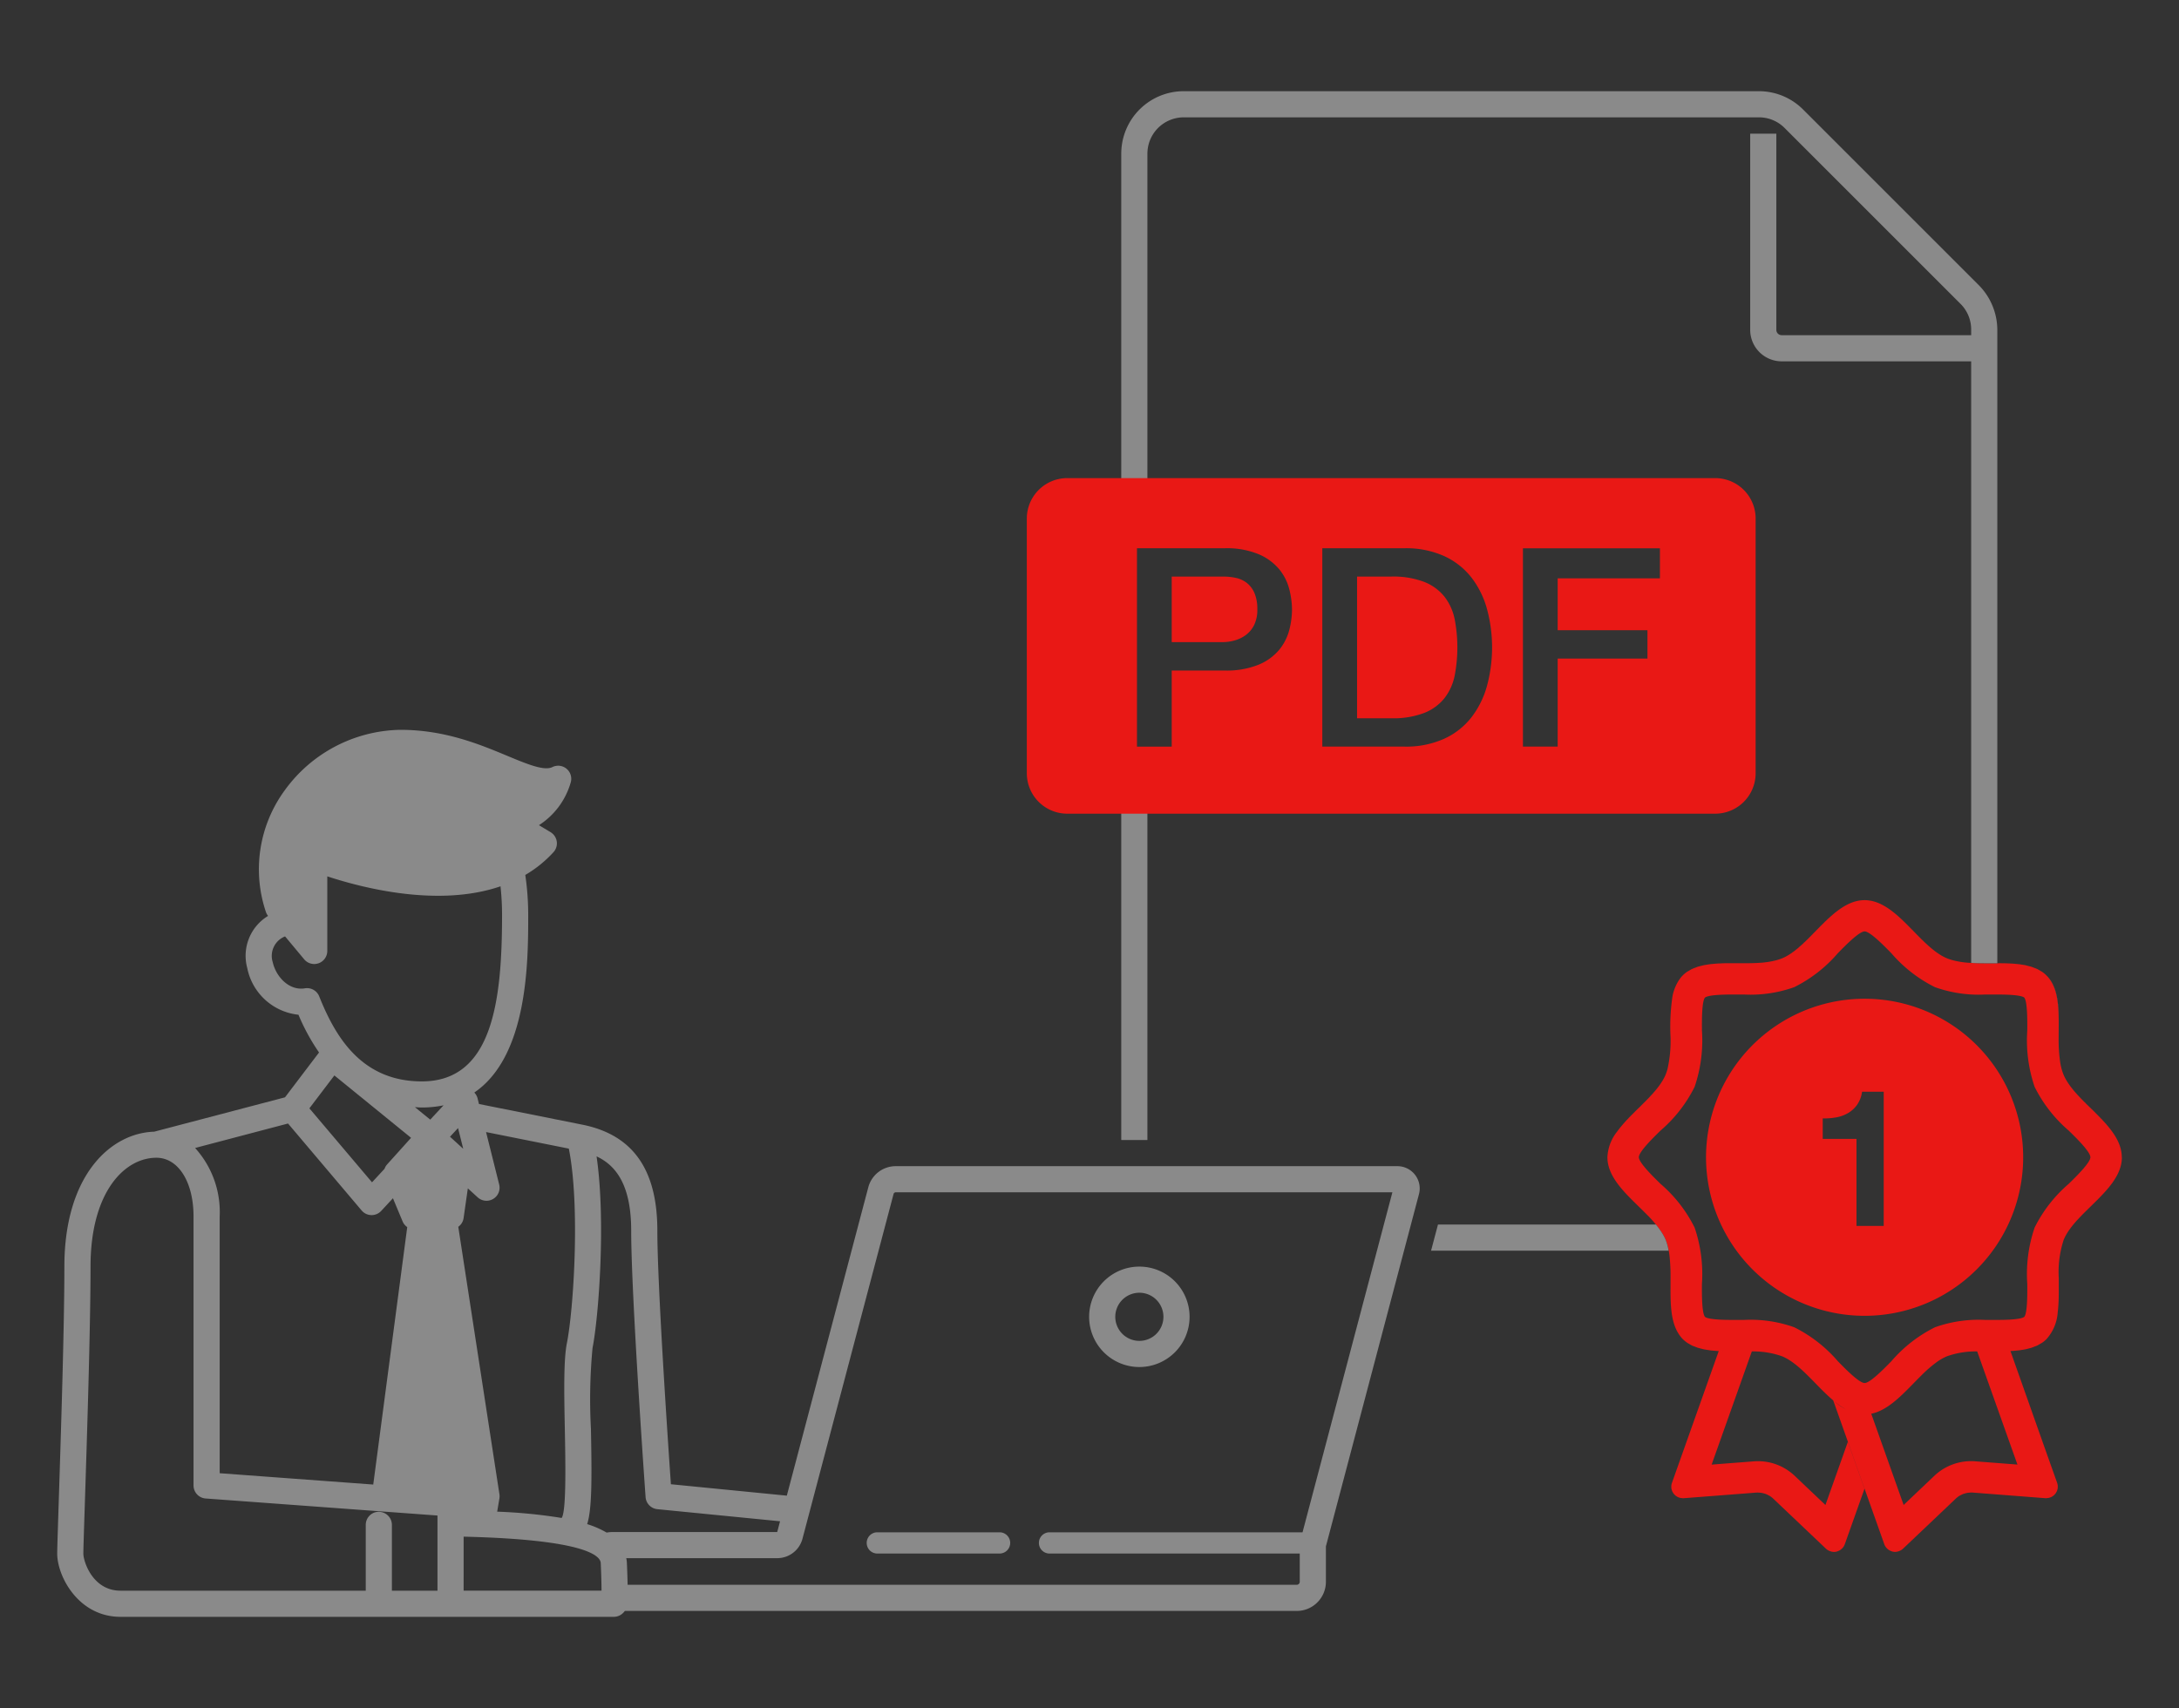 <svg xmlns="http://www.w3.org/2000/svg" xmlns:xlink="http://www.w3.org/1999/xlink" width="250" height="196" viewBox="0 0 250 196">
  <rect x="0" y="0" width="250" height="196" fill="#333333" stroke="none"/>
  <defs>
    <clipPath id="clip-path">
      <rect id="長方形_9739" data-name="長方形 9739" width="250" height="196" transform="translate(855 490)" fill="#fff"/>
    </clipPath>
    <clipPath id="clip-path-2">
      <rect id="長方形_9738" data-name="長方形 9738" width="236.873" height="175.072" fill="none"/>
    </clipPath>
  </defs>
  <g id="formSummary_img02" transform="translate(-855 -826)">
    <g id="マスクグループ_662" data-name="マスクグループ 662" transform="translate(0 336)" clip-path="url(#clip-path)">
      <g id="グループ_5600" data-name="グループ 5600" transform="translate(861.563 500.465)">
        <g id="グループ_5599" data-name="グループ 5599" clip-path="url(#clip-path-2)">
          <path id="パス_12305" data-name="パス 12305" d="M220.744,31H197.851a3.614,3.614,0,0,1-3.611-3.61V4.874h3V27.389a.611.611,0,0,0,.611.61h22.893Z" fill="#8a8a8a"/>
          <path id="パス_12306" data-name="パス 12306" d="M198.282.686a7.146,7.146,0,0,1,.934.517,7.146,7.146,0,0,0-.934-.517" fill="#fff"/>
          <path id="パス_12307" data-name="パス 12307" d="M129.247,0a7.164,7.164,0,0,0-2.13.322A7.164,7.164,0,0,1,129.247,0Z" fill="#fff"/>
          <path id="パス_12308" data-name="パス 12308" d="M195.241,0h0a7.142,7.142,0,0,1,1.4.139,7.142,7.142,0,0,0-1.4-.139" fill="#fff"/>
          <path id="パス_12309" data-name="パス 12309" d="M125.831.865a7.169,7.169,0,0,1,1.286-.543,7.169,7.169,0,0,0-1.286.543" fill="#fff"/>
          <path id="パス_12310" data-name="パス 12310" d="M210.4,12.191,200.308,2.1a7.2,7.2,0,0,0-1.091-.9,7.2,7.2,0,0,1,1.091.9Z" fill="#fff"/>
          <path id="パス_12311" data-name="パス 12311" d="M153.765,123.357H96.206a3.256,3.256,0,0,0-3.148,2.425L83.71,161.167l-13.3-1.31c-.341-4.918-1.554-22.813-1.554-29.091,0-7.031-2.817-11.013-8.614-12.172l-11.851-2.37-.16-.64a1.485,1.485,0,0,0-.377-.675c6.178-4.207,6.185-15.1,6.185-20.364a31.619,31.619,0,0,0-.335-4.606,13.767,13.767,0,0,0,3.237-2.617,1.5,1.5,0,0,0-.338-2.294l-1.331-.8a8.655,8.655,0,0,0,3.629-4.85,1.5,1.5,0,0,0-2.093-1.816c-.941.466-2.884-.34-5.135-1.277-3.208-1.336-7.2-3-12.305-3A16.7,16.7,0,0,0,26.1,80.234,15.335,15.335,0,0,0,23.949,94.2a1.471,1.471,0,0,0,.245.439,5.35,5.35,0,0,0-2.389,5.982,6.7,6.7,0,0,0,5.875,5.36,23.633,23.633,0,0,0,2.361,4.33l-3.905,5.146L11.129,119.4C6.118,119.558.823,124.41.823,134.882c0,6.991-.41,19.659-.655,27.229-.1,3.129-.168,5.2-.168,5.7,0,2.606,2.427,7.262,7.262,7.262H63.857a1.51,1.51,0,0,0,1.087-.464,2.263,2.263,0,0,0,.185-.212h77.083a3.348,3.348,0,0,0,3.348-3.348v-4.061l10.677-40.42a2.557,2.557,0,0,0-2.472-3.21m-87.91,7.409c0,7.378,1.583,29.622,1.651,30.565a1.5,1.5,0,0,0,1.348,1.387l14.08,1.388-.326,1.235H63.651a4.45,4.45,0,0,0-.614.062,10.934,10.934,0,0,0-2.232-.971c.539-1.714.547-4.961.431-10.93a63.038,63.038,0,0,1,.182-9.27c.7-3.517,1.546-14.6.464-22,2.191,1.026,3.973,3.227,3.973,8.534M36.9,163.017a1.5,1.5,0,0,0-1.5,1.5v7.555H7.262c-3.2,0-4.262-3.36-4.262-4.262,0-.453.073-2.726.167-5.6.245-7.587.656-20.286.656-27.325,0-8.584,3.916-12.494,7.555-12.494,2.51,0,4.263,2.768,4.263,6.731v30.87a1.5,1.5,0,0,0,1.389,1.5l26.6,1.956v8.63H38.4v-7.555a1.5,1.5,0,0,0-1.5-1.5M26.484,118.463l8.445,9.979a1.5,1.5,0,0,0,1.112.531h.033a1.5,1.5,0,0,0,1.1-.481l1.346-1.453,1.108,2.657a1.494,1.494,0,0,0,.532.653l-3.9,29.543-17.618-1.3V129.119a10.945,10.945,0,0,0-2.821-7.849Zm20.1,2.9-1.518-1.385.924-.991Zm.046,44.51.2.005c13.915.345,15.5,2.23,15.532,3.024.067,1.524.088,2.521.09,3.168H46.629ZM58.7,121.344c1.321,6.639.534,18.529-.219,22.3-.394,1.967-.32,5.828-.24,9.916.07,3.58.174,8.97-.3,10.046a1.142,1.142,0,0,0-.061.121,59.468,59.468,0,0,0-7.4-.723l.256-1.532a1.49,1.49,0,0,0,0-.476l-4.72-30.681a1.482,1.482,0,0,0,.607-.984l.49-3.427,1.129,1.031a1.5,1.5,0,0,0,2.467-1.472l-1.505-6.019Zm-15.9-3.327-1.761-1.432c.268.013.526.04.8.04a12.286,12.286,0,0,0,2.488-.25ZM24.731,99.958a2.4,2.4,0,0,1,1.413-2.967l2.192,2.63a1.5,1.5,0,0,0,2.652-.96V90.1c3.944,1.3,12.723,3.6,19.873,1.142a30.572,30.572,0,0,1,.177,3.307c0,9.91-1.114,19.08-9.2,19.08-6.98,0-9.962-5.215-11.779-9.759a1.5,1.5,0,0,0-1.64-.921c-1.8.3-3.311-1.318-3.687-2.987M31.8,112.946l8.8,7.158-2.766,3.073a1.482,1.482,0,0,0-.278.481l-1.437,1.552-7.185-8.489Zm111.079,52.427H113.85a1.218,1.218,0,0,0,0,2.437h28.71v3.238a.349.349,0,0,1-.348.348H65.445c-.014-.693-.042-1.544-.089-2.622a3.344,3.344,0,0,0-.071-.433H82.608a3,3,0,0,0,2.9-2.234l10.449-39.558a.258.258,0,0,1,.248-.192h56.983Z" fill="#8a8a8a"/>
          <path id="パス_12312" data-name="パス 12312" d="M124.157,146.407a5.762,5.762,0,1,0-5.762-5.763,5.762,5.762,0,0,0,5.762,5.763m0-8.525a2.762,2.762,0,1,1-2.762,2.762,2.765,2.765,0,0,1,2.762-2.762" fill="#8a8a8a"/>
          <path id="パス_12313" data-name="パス 12313" d="M92.875,166.591a1.219,1.219,0,0,0,1.219,1.219H108.12a1.219,1.219,0,0,0,0-2.438H94.094a1.219,1.219,0,0,0-1.219,1.219" fill="#8a8a8a"/>
          <path id="パス_12314" data-name="パス 12314" d="M195.842,160.917a2.348,2.348,0,0,0-.3-.072,2.348,2.348,0,0,1,.3.072" fill="#fff"/>
          <path id="パス_12315" data-name="パス 12315" d="M185.774,161.229c-.038-.026-.078-.05-.114-.079.036.03.076.053.114.079" fill="#fff"/>
          <path id="パス_12316" data-name="パス 12316" d="M186.375,161.446a1.247,1.247,0,0,1-.151-.019,1.247,1.247,0,0,0,.151.019" fill="#fff"/>
          <path id="パス_12317" data-name="パス 12317" d="M185.356,160.769a1.284,1.284,0,0,1-.063-.115,1.284,1.284,0,0,0,.063.115" fill="#fff"/>
          <path id="パス_12318" data-name="パス 12318" d="M185.538,161.025c-.031-.034-.064-.065-.091-.1.027.036.06.067.091.1" fill="#fff"/>
          <path id="パス_12319" data-name="パス 12319" d="M185.194,160.131c0-.034-.006-.067,0-.1,0,.035,0,.068,0,.1" fill="#fff"/>
          <path id="パス_12320" data-name="パス 12320" d="M185.237,160.47c-.01-.04-.026-.077-.033-.118.007.041.023.078.033.118" fill="#fff"/>
          <path id="パス_12321" data-name="パス 12321" d="M186.055,161.373a1.413,1.413,0,0,1-.133-.052,1.413,1.413,0,0,0,.133.052" fill="#fff"/>
          <path id="パス_12322" data-name="パス 12322" d="M196.335,161.118a2.521,2.521,0,0,0-.306-.146,2.521,2.521,0,0,1,.306.146" fill="#fff"/>
          <path id="パス_12323" data-name="パス 12323" d="M194.946,160.814h0a2.507,2.507,0,0,1,.388.011c-.064,0-.128-.019-.193-.019s-.13,0-.2.008" fill="#fff"/>
          <path id="パス_12324" data-name="パス 12324" d="M196.482,161.193a2.506,2.506,0,0,1,.4.31l.154.146-.154-.146a2.451,2.451,0,0,0-.4-.31" fill="#fff"/>
          <path id="パス_12325" data-name="パス 12325" d="M186.609,161.458h0l7.22-.557-7.22.557Z" fill="#fff"/>
          <path id="パス_12326" data-name="パス 12326" d="M228.509,161.427a1.486,1.486,0,0,1-.151.019,1.481,1.481,0,0,0,.151-.019" fill="#fff"/>
          <path id="パス_12327" data-name="パス 12327" d="M228.811,161.322a1.433,1.433,0,0,1-.134.052,1.332,1.332,0,0,0,.134-.052" fill="#fff"/>
          <path id="パス_12328" data-name="パス 12328" d="M229.073,161.15a1.154,1.154,0,0,1-.114.079,1.154,1.154,0,0,0,.114-.079" fill="#fff"/>
          <path id="パス_12329" data-name="パス 12329" d="M229.529,160.352c-.007.042-.022.08-.033.121.011-.041.026-.079.033-.121" fill="#fff"/>
          <path id="パス_12330" data-name="パス 12330" d="M229.286,160.924c-.027.036-.06.067-.091.1.031-.034.064-.065.091-.1" fill="#fff"/>
          <path id="パス_12331" data-name="パス 12331" d="M229.542,160.029c0,.037,0,.073,0,.11,0-.037.006-.073,0-.11" fill="#fff"/>
          <path id="パス_12332" data-name="パス 12332" d="M229.441,160.654a1.158,1.158,0,0,1-.063.115,1.158,1.158,0,0,0,.063-.115" fill="#fff"/>
          <path id="パス_12333" data-name="パス 12333" d="M225.078,100.18c.135.016.264.04.4.061-.131-.021-.26-.045-.4-.061" fill="#fff"/>
          <path id="パス_12334" data-name="パス 12334" d="M221.54,100.071l.63,0-.63,0" fill="#fff"/>
          <path id="パス_12335" data-name="パス 12335" d="M218.826,99.972l.052.007-.052-.007" fill="#fff"/>
          <path id="パス_12336" data-name="パス 12336" d="M222.7,100.067c.139,0,.277,0,.416,0-.139,0-.277,0-.416,0" fill="#fff"/>
          <path id="パス_12337" data-name="パス 12337" d="M224.311,100.111c.137.009.271.022.406.035-.135-.013-.269-.026-.406-.035" fill="#fff"/>
          <path id="パス_12338" data-name="パス 12338" d="M223.517,100.077c.139,0,.275.01.412.016-.137-.006-.273-.013-.412-.016" fill="#fff"/>
          <path id="パス_12339" data-name="パス 12339" d="M217.7,99.776c.077.019.155.036.234.052-.079-.016-.157-.033-.234-.052" fill="#fff"/>
          <path id="パス_12340" data-name="パス 12340" d="M189.246,100.242c.136-.022.272-.046.412-.063-.14.017-.276.041-.412.063" fill="#fff"/>
          <path id="パス_12341" data-name="パス 12341" d="M190.783,100.094c.147-.006.293-.013.442-.017-.149,0-.3.011-.442.017" fill="#fff"/>
          <path id="パス_12342" data-name="パス 12342" d="M190,100.147c.141-.013.282-.027.426-.036-.144.009-.285.023-.426.036" fill="#fff"/>
          <path id="パス_12343" data-name="パス 12343" d="M191.588,100.072c.154,0,.308,0,.464,0-.156,0-.31,0-.464,0" fill="#fff"/>
          <path id="パス_12344" data-name="パス 12344" d="M196.8,99.829c.079-.016.158-.034.236-.053-.078.019-.157.037-.236.053" fill="#fff"/>
          <path id="パス_12345" data-name="パス 12345" d="M192.527,100.068l.625,0-.625,0" fill="#fff"/>
          <path id="パス_12346" data-name="パス 12346" d="M195.856,99.98l.056-.008-.056.008" fill="#fff"/>
          <path id="パス_12347" data-name="パス 12347" d="M194.562,100.057c.092,0,.184-.006.275-.009-.091,0-.183.007-.275.009" fill="#fff"/>
          <path id="パス_12348" data-name="パス 12348" d="M219.9,100.048q.138.006.276.009-.138,0-.276-.009" fill="#fff"/>
          <path id="パス_12349" data-name="パス 12349" d="M187.017,101.048a3.633,3.633,0,0,0-.513.424,3.524,3.524,0,0,0-.334.4,3.43,3.43,0,0,1,.334-.4,3.573,3.573,0,0,1,.513-.425" fill="#fff"/>
          <path id="パス_12350" data-name="パス 12350" d="M185.335,103.842a23.675,23.675,0,0,0-.232,4.631,23.675,23.675,0,0,1,.232-4.631" fill="#fff"/>
          <path id="パス_12351" data-name="パス 12351" d="M177.861,122.336a5.036,5.036,0,0,1,1.105-2.929,5.036,5.036,0,0,0-1.105,2.929c0,2.527,2.528,4.538,4.539,6.587-2.011-2.049-4.539-4.06-4.539-6.587" fill="#fff"/>
          <path id="パス_12352" data-name="パス 12352" d="M184.16,113.6c-1.1,1.816-3.31,3.47-4.8,5.3,1.492-1.826,3.7-3.48,4.8-5.3" fill="#fff"/>
          <path id="パス_12353" data-name="パス 12353" d="M229.636,137.8c0-.531-.005-1.069-.005-1.6,0,.534.007,1.072.005,1.6" fill="#fff"/>
          <path id="パス_12354" data-name="パス 12354" d="M230.639,113.7c1.784,2.833,6.234,5.281,6.234,8.636,0,2.757-3.009,4.9-5.072,7.148,2.064-2.248,5.072-4.391,5.072-7.148,0-3.355-4.45-5.8-6.234-8.636" fill="#fff"/>
          <path id="パス_12355" data-name="パス 12355" d="M225.81,100.3c.131.027.256.062.382.1-.126-.033-.251-.068-.382-.1" fill="#fff"/>
          <path id="パス_12356" data-name="パス 12356" d="M227.137,100.719a4.02,4.02,0,0,1,.385.218,4.02,4.02,0,0,0-.385-.218" fill="#fff"/>
          <path id="パス_12357" data-name="パス 12357" d="M226.5,100.472c.13.041.252.094.376.143-.124-.049-.246-.1-.376-.143" fill="#fff"/>
          <path id="パス_12358" data-name="パス 12358" d="M229.636,106.87c0,.531-.005,1.069-.005,1.6,0-.534.007-1.072.005-1.6" fill="#fff"/>
          <path id="パス_12359" data-name="パス 12359" d="M221.216,100.072h0" fill="#fff"/>
          <path id="パス_12360" data-name="パス 12360" d="M229.636,106.858c-.009-2.121-.159-4.14-1.4-5.386a3.622,3.622,0,0,0-.513-.424,3.622,3.622,0,0,1,.513.424c1.246,1.246,1.4,3.265,1.4,5.386" fill="#fff"/>
          <path id="パス_12361" data-name="パス 12361" d="M207.367,92.83c3.446,0,5.933,4.7,8.864,6.38-2.931-1.679-5.418-6.38-8.864-6.38-3.675,0-6.26,5.348-9.456,6.674h0c3.2-1.326,5.781-6.674,9.456-6.674" fill="#fff"/>
          <path id="パス_12362" data-name="パス 12362" d="M193.623,100.071h0" fill="#fff"/>
          <path id="パス_12363" data-name="パス 12363" d="M185.1,137c-.011,2.071.005,4.119.9,5.547-.895-1.428-.911-3.476-.9-5.547" fill="#fff"/>
          <path id="パス_12364" data-name="パス 12364" d="M188.924,144.376c-.133-.027-.259-.063-.388-.1.129.033.255.069.388.1" fill="#fff"/>
          <path id="パス_12365" data-name="パス 12365" d="M189.656,144.492c-.136-.017-.268-.04-.4-.062.132.022.264.045.4.062" fill="#fff"/>
          <path id="パス_12366" data-name="パス 12366" d="M188.235,144.2c-.129-.041-.25-.093-.374-.142.124.049.245.1.374.142" fill="#fff"/>
          <path id="パス_12367" data-name="パス 12367" d="M187.6,143.953a3.893,3.893,0,0,1-.373-.211,3.893,3.893,0,0,0,.373.211" fill="#fff"/>
          <path id="パス_12368" data-name="パス 12368" d="M185.1,136.2a21.5,21.5,0,0,0-.107-2.455,21.5,21.5,0,0,1,.107,2.455" fill="#fff"/>
          <path id="パス_12369" data-name="パス 12369" d="M224.724,144.526c-.137.012-.274.027-.414.035.14-.008.277-.023.414-.035" fill="#fff"/>
          <path id="パス_12370" data-name="パス 12370" d="M187.016,143.624a3.619,3.619,0,0,1-.5-.412,3.68,3.68,0,0,0,.5.412" fill="#fff"/>
          <path id="パス_12371" data-name="パス 12371" d="M225.486,144.43c-.136.022-.27.046-.41.063.14-.017.274-.041.41-.063" fill="#fff"/>
          <path id="パス_12372" data-name="パス 12372" d="M228.23,143.2h0a3.512,3.512,0,0,1-.513.424,3.512,3.512,0,0,0,.513-.424" fill="#fff"/>
          <path id="パス_12373" data-name="パス 12373" d="M227.522,143.737a4.134,4.134,0,0,1-.385.217,4.134,4.134,0,0,0,.385-.217" fill="#fff"/>
          <path id="パス_12374" data-name="パス 12374" d="M229.624,138.594c-.015.522-.046,1.033-.108,1.522.062-.489.093-1,.108-1.522" fill="#fff"/>
          <path id="パス_12375" data-name="パス 12375" d="M226.879,144.055c-.125.05-.249.1-.381.145.132-.041.256-.1.381-.145" fill="#fff"/>
          <path id="パス_12376" data-name="パス 12376" d="M184.108,130.993a12.625,12.625,0,0,0-1.709-2.07,12.625,12.625,0,0,1,1.709,2.07" fill="#fff"/>
          <path id="パス_12377" data-name="パス 12377" d="M226.2,144.278c-.131.034-.26.071-.4.1.135-.027.264-.064.4-.1" fill="#fff"/>
          <path id="パス_12378" data-name="パス 12378" d="M190.425,144.562c-.141-.009-.279-.023-.417-.035.138.012.276.026.417.035" fill="#fff"/>
          <path id="パス_12379" data-name="パス 12379" d="M185.335,103.842a5.3,5.3,0,0,1,.611-1.625,5.3,5.3,0,0,0-.611,1.625" fill="#fff"/>
          <path id="パス_12380" data-name="パス 12380" d="M184.756,112.233a14.421,14.421,0,0,0,.347-3.76,14.421,14.421,0,0,1-.347,3.76" fill="#fff"/>
          <path id="パス_12381" data-name="パス 12381" d="M187.206,100.939a4.135,4.135,0,0,1,.391-.22,4.135,4.135,0,0,0-.391.22" fill="#fff"/>
          <path id="パス_12382" data-name="パス 12382" d="M188.528,100.395c.131-.034.261-.072.4-.1-.136.027-.266.065-.4.1" fill="#fff"/>
          <path id="パス_12383" data-name="パス 12383" d="M187.85,100.619c.127-.051.253-.105.386-.147-.133.042-.259.1-.386.147" fill="#fff"/>
          <path id="パス_12384" data-name="パス 12384" d="M193.2,144.6l-.7,0,.7,0" fill="#fff"/>
          <path id="パス_12385" data-name="パス 12385" d="M193.523,144.6h0Z" fill="#fff"/>
          <path id="パス_12386" data-name="パス 12386" d="M191.591,144.6c.154,0,.308,0,.463,0-.155,0-.309,0-.463,0" fill="#fff"/>
          <path id="パス_12387" data-name="パス 12387" d="M191.223,144.6c-.147,0-.292-.01-.437-.017.145.007.29.014.437.017" fill="#fff"/>
          <path id="パス_12388" data-name="パス 12388" d="M222.691,144.6c.145,0,.288,0,.432,0-.144,0-.287,0-.432,0" fill="#fff"/>
          <path id="パス_12389" data-name="パス 12389" d="M221.127,144.6h0" fill="#fff"/>
          <path id="パス_12390" data-name="パス 12390" d="M222.163,144.6l-.449,0,.449,0" fill="#fff"/>
          <path id="パス_12391" data-name="パス 12391" d="M223.936,144.579c-.14.006-.28.013-.422.016.142,0,.282-.01.422-.016" fill="#fff"/>
          <path id="パス_12392" data-name="パス 12392" d="M236.872,122.336c0-3.355-4.449-5.8-6.233-8.636a5.531,5.531,0,0,1-.44-.82,6.387,6.387,0,0,1-.377-1.339,18.022,18.022,0,0,1-.192-3.068c0-.533.007-1.071.007-1.6l0-.011c-.009-2.122-.158-4.14-1.4-5.386a3.512,3.512,0,0,0-.513-.424c-.061-.043-.13-.074-.194-.113a4.4,4.4,0,0,0-.386-.217c-.084-.039-.175-.068-.261-.1-.125-.05-.246-.1-.377-.144-.1-.031-.2-.053-.308-.08-.125-.033-.25-.069-.382-.1-.108-.023-.224-.038-.336-.056-.131-.021-.261-.045-.4-.061-.117-.014-.24-.024-.36-.034s-.268-.026-.406-.035-.254-.012-.383-.018-.272-.012-.412-.015-.269-.005-.405-.007-.276,0-.416,0h-.077l-.447,0-.631,0H221.1c-.313,0-.623,0-.931-.014l-.276-.009c-.347-.014-.688-.034-1.02-.069l-.052-.007c-.308-.034-.605-.084-.894-.144-.078-.016-.157-.033-.233-.052a5.719,5.719,0,0,1-.875-.273,5.1,5.1,0,0,1-.594-.293c-2.931-1.68-5.417-6.38-8.863-6.38-3.676,0-6.26,5.348-9.457,6.673h0a6.011,6.011,0,0,1-.874.272l-.235.053c-.289.059-.582.109-.888.142l-.056.008c-.332.035-.675.055-1.02.069l-.274.009c-.312.008-.624.013-.939.013h-.472l-.625,0-.414,0h-.061c-.156,0-.31,0-.463,0-.123,0-.245,0-.364.005-.149,0-.3.011-.442.017-.12,0-.239.009-.357.017-.145.009-.285.023-.425.036-.114.01-.23.019-.342.033-.141.017-.276.041-.413.063-.107.017-.215.032-.32.053-.136.028-.266.065-.4.1-.1.026-.2.047-.293.077-.133.042-.258.1-.386.147-.084.034-.173.062-.254.1a4.248,4.248,0,0,0-.39.22c-.061.038-.129.068-.19.109a3.627,3.627,0,0,0-.513.425,3.43,3.43,0,0,0-.334.4,3.524,3.524,0,0,0-.222.343,5.284,5.284,0,0,0-.612,1.625,23.682,23.682,0,0,0-.231,4.631,14.462,14.462,0,0,1-.349,3.76,5.722,5.722,0,0,1-.22.647,5.412,5.412,0,0,1-.375.718c-1.1,1.816-3.31,3.47-4.8,5.3q-.207.254-.394.513a5.049,5.049,0,0,0-1.1,2.929c0,2.527,2.528,4.539,4.539,6.588a12.634,12.634,0,0,1,1.709,2.07,5.611,5.611,0,0,1,.426.8,7.21,7.21,0,0,1,.461,1.951,21.749,21.749,0,0,1,.107,2.456c0,.267,0,.534,0,.8-.013,2.071,0,4.119.9,5.547a3.766,3.766,0,0,0,.5.651l.015.012a3.68,3.68,0,0,0,.5.412c.065.045.138.078.207.119a4.223,4.223,0,0,0,.373.211c.084.04.176.069.265.1.123.049.244.1.373.143.1.03.2.052.3.079.129.033.256.069.388.1.109.022.222.037.333.055.132.022.264.045.4.062.115.014.235.023.352.034.138.012.276.026.418.035l.207.011L185.262,159.7a1.371,1.371,0,0,0-.071.332c0,.035,0,.068,0,.1a1.233,1.233,0,0,0,.009.22c.006.041.023.079.032.118a1.572,1.572,0,0,0,.056.184c.017.041.043.077.063.115a1.343,1.343,0,0,0,.092.155c.028.036.061.067.091.1a1.309,1.309,0,0,0,.122.125c.035.03.076.053.113.079a1.292,1.292,0,0,0,.15.093,1.392,1.392,0,0,0,.132.052,1.343,1.343,0,0,0,.17.053,1.19,1.19,0,0,0,.149.019c.045,0,.086.016.131.016s.069,0,.1,0h0l7.22-.557,1.114-.087c.065,0,.131-.007.2-.007s.129.013.192.018.142.009.211.02a2.679,2.679,0,0,1,.3.072c.063.018.128.032.188.055a2.6,2.6,0,0,1,.306.146c.048.026.1.046.147.076a2.507,2.507,0,0,1,.4.309l.153.146,5.909,5.61h0a1.3,1.3,0,0,0,.384.245q.048.021.1.039a1.334,1.334,0,0,0,.42.079h0l.013,0a1.34,1.34,0,0,0,.345-.051c.035-.011.069-.026.1-.04a1.221,1.221,0,0,0,.228-.108c.037-.022.071-.046.106-.071a1.256,1.256,0,0,0,.189-.176c.026-.03.054-.056.078-.088a1.363,1.363,0,0,0,.187-.343h0l2.263-6.372-1.911-5.38-2.571,7.244-3.52-3.342a6.114,6.114,0,0,0-4.224-1.686c-.157,0-.314.006-.472.018l-4.841.374,4.611-12.986a9.809,9.809,0,0,1,3.471.556c3.2,1.325,5.781,6.673,9.457,6.673,2.526,0,4.539-2.528,6.587-4.538a14.363,14.363,0,0,1,1.7-1.468,5.929,5.929,0,0,1,1.174-.667,9.807,9.807,0,0,1,3.47-.556L224.9,157.6l-4.84-.374c-.156-.012-.315-.018-.472-.018a6.114,6.114,0,0,0-4.224,1.686l-3.52,3.341-3.718-10.475a3.81,3.81,0,0,1-.763.083,5.72,5.72,0,0,1-3.609-1.634l5.872,16.535a1.311,1.311,0,0,0,.188.344.912.912,0,0,0,.078.088,1.293,1.293,0,0,0,.187.176,1.225,1.225,0,0,0,.106.071,1.284,1.284,0,0,0,.228.108c.035.014.069.029.1.04a1.34,1.34,0,0,0,.345.051l.011,0h0a1.322,1.322,0,0,0,.418-.079c.035-.012.067-.025.1-.039a1.325,1.325,0,0,0,.383-.245h0l6.063-5.756a2.652,2.652,0,0,1,.4-.31c.047-.029.1-.049.147-.075a2.6,2.6,0,0,1,.306-.146c.062-.023.125-.037.187-.055a2.786,2.786,0,0,1,.3-.072c.069-.011.138-.014.209-.02s.127-.018.192-.018.131,0,.2.007l8.336.644h0c.036,0,.071,0,.105,0s.085-.012.13-.016a1.272,1.272,0,0,0,.151-.019,1.422,1.422,0,0,0,.168-.053c.045-.017.09-.031.133-.052a1.2,1.2,0,0,0,.149-.093,1.288,1.288,0,0,0,.114-.079,1.429,1.429,0,0,0,.121-.125,1.062,1.062,0,0,0,.091-.1,1.4,1.4,0,0,0,.092-.155c.02-.038.045-.074.063-.115a1.808,1.808,0,0,0,.056-.181c.01-.041.026-.079.032-.121a1.365,1.365,0,0,0,.011-.213c0-.037.006-.072,0-.109a1.324,1.324,0,0,0-.071-.332l-1.578-4.44L224.1,144.573l.211-.011c.14-.009.276-.023.414-.035.117-.011.235-.02.351-.034.139-.017.274-.041.41-.063.108-.017.216-.032.321-.053.136-.028.265-.064.395-.1.1-.025.2-.047.3-.077.131-.042.254-.1.379-.145.086-.035.177-.063.259-.1a4.117,4.117,0,0,0,.384-.217c.064-.039.135-.07.2-.112a3.585,3.585,0,0,0,.513-.425,5.118,5.118,0,0,0,1.286-3.084c.063-.489.093-1,.108-1.522.008-.261.011-.525.011-.791,0-.532,0-1.069,0-1.6a11.9,11.9,0,0,1,.569-4.407,6.007,6.007,0,0,1,.668-1.173,11.5,11.5,0,0,1,.934-1.136c2.064-2.248,5.071-4.391,5.071-7.148M191.591,144.6c.154,0,.307,0,.462,0-.155,0-.308,0-.462,0m-.805-.022c.146.006.291.013.437.016-.146,0-.291-.01-.437-.016m2.737.021h0m-1.024,0,.7,0-.7,0m28.627,0h0m.588,0,.449,0-.449,0m.977,0c.144,0,.288,0,.433,0-.145,0-.289,0-.433,0m.823-.009c.142,0,.282-.011.422-.016-.14.005-.28.012-.422.016m7.257-19.192a15.974,15.974,0,0,0-3.9,5.01,16.538,16.538,0,0,0-.841,6.472c.007,1.163.02,3.326-.344,3.766-.2.161-.886.354-3.069.354l-.7,0-.746,0a14.9,14.9,0,0,0-5.726.843,15.98,15.98,0,0,0-5.011,3.9c-.855.874-2.444,2.5-3.067,2.5s-2.213-1.627-3.068-2.5a15.972,15.972,0,0,0-5.009-3.9,14.9,14.9,0,0,0-5.729-.843l-.745,0-.7,0c-2.183,0-2.873-.193-3.062-.348-.371-.446-.358-2.61-.352-3.772a16.553,16.553,0,0,0-.838-6.472,15.982,15.982,0,0,0-3.9-5.01c-.873-.854-2.5-2.445-2.5-3.068s1.627-2.213,2.5-3.067a15.994,15.994,0,0,0,3.9-5.01,16.592,16.592,0,0,0,.84-6.472c-.008-1.163-.019-3.326.345-3.766.194-.161.884-.354,3.067-.354l.7,0,.746,0a14.906,14.906,0,0,0,5.726-.843,15.972,15.972,0,0,0,5.009-3.9c.855-.874,2.446-2.5,3.068-2.5s2.212,1.627,3.067,2.5a15.98,15.98,0,0,0,5.011,3.9,14.892,14.892,0,0,0,5.728.843l.744,0,.7,0c2.185,0,2.875.193,3.064.348.371.446.358,2.61.351,3.772a16.538,16.538,0,0,0,.841,6.472,15.974,15.974,0,0,0,3.9,5.01c.874.854,2.5,2.445,2.5,3.067s-1.628,2.214-2.5,3.068" fill="#e91815"/>
          <path id="パス_12393" data-name="パス 12393" d="M225.559,122.336a18.193,18.193,0,1,1-18.192-18.192,18.192,18.192,0,0,1,18.192,18.192m-16,7.879v-15.4h-2.486a3.42,3.42,0,0,1-.55,1.474,3.346,3.346,0,0,1-1.024.957,4.107,4.107,0,0,1-1.364.506,7.329,7.329,0,0,1-1.573.121v2.354h3.873v9.988Z" fill="#e91815"/>
          <path id="パス_12394" data-name="パス 12394" d="M184.108,130.993a9,9,0,0,0-.685-.937H158.418l-.793,3h27.256a6.242,6.242,0,0,0-.347-1.264,5.512,5.512,0,0,0-.426-.8" fill="#8a8a8a"/>
          <path id="パス_12395" data-name="パス 12395" d="M220.174,100.058c.308.009.618.013.931.014h.435l.63,0,.422,0V27.351a7.328,7.328,0,0,0-2.1-5.066L200.307,2.1A7.164,7.164,0,0,0,195.241,0H129.247a7.165,7.165,0,0,0-7.166,7.165V120.357h3V80.726l-1.878-2.4V49.667l1.878-2.259V7.165A4.171,4.171,0,0,1,129.247,3h65.994a4.138,4.138,0,0,1,2.945,1.22l20.186,20.186a4.14,4.14,0,0,1,1.22,2.945v72.677c.1.006.2.017.306.021l.276.009" fill="#8a8a8a"/>
          <path id="パス_12396" data-name="パス 12396" d="M190.224,82.908H115.886a4.639,4.639,0,0,1-4.64-4.64V49.041a4.64,4.64,0,0,1,4.64-4.641h74.338a4.64,4.64,0,0,1,4.64,4.641V78.268a4.639,4.639,0,0,1-4.64,4.64m-66.339-7.693h3.985V66.48h6.057a9.746,9.746,0,0,0,3.954-.686,6.107,6.107,0,0,0,2.358-1.737,5.955,5.955,0,0,0,1.132-2.28,9.547,9.547,0,0,0,.3-2.279,9.746,9.746,0,0,0-.3-2.3,5.953,5.953,0,0,0-1.132-2.295,6.237,6.237,0,0,0-2.358-1.754,9.578,9.578,0,0,0-3.954-.7H123.885ZM127.87,55.7h5.9a6.776,6.776,0,0,1,1.5.159,3.09,3.09,0,0,1,1.243.59,2.961,2.961,0,0,1,.86,1.164,4.665,4.665,0,0,1,.319,1.849,3.948,3.948,0,0,1-.367,1.8,3.19,3.19,0,0,1-.956,1.147,3.914,3.914,0,0,1-1.291.621,5.185,5.185,0,0,1-1.371.192H127.87Zm17.278,19.511h9.437a10.622,10.622,0,0,0,4.527-.893,8.394,8.394,0,0,0,3.124-2.438,10.412,10.412,0,0,0,1.8-3.619,16.937,16.937,0,0,0,0-8.863,10.43,10.43,0,0,0-1.8-3.619,8.415,8.415,0,0,0-3.124-2.438,10.622,10.622,0,0,0-4.527-.893h-9.437ZM149.134,55.7h3.921a9.951,9.951,0,0,1,3.809.621,5.568,5.568,0,0,1,2.327,1.722,6.211,6.211,0,0,1,1.149,2.583,17.086,17.086,0,0,1,0,6.407,6.205,6.205,0,0,1-1.149,2.583,5.56,5.56,0,0,1-2.327,1.722,9.951,9.951,0,0,1-3.809.621h-3.921Zm19.032,19.511h3.985V65.109h10.3V61.857h-10.3V55.9h11.732V52.452H168.166Z" fill="#e91815"/>
        </g>
      </g>
    </g>
  </g>
</svg>
